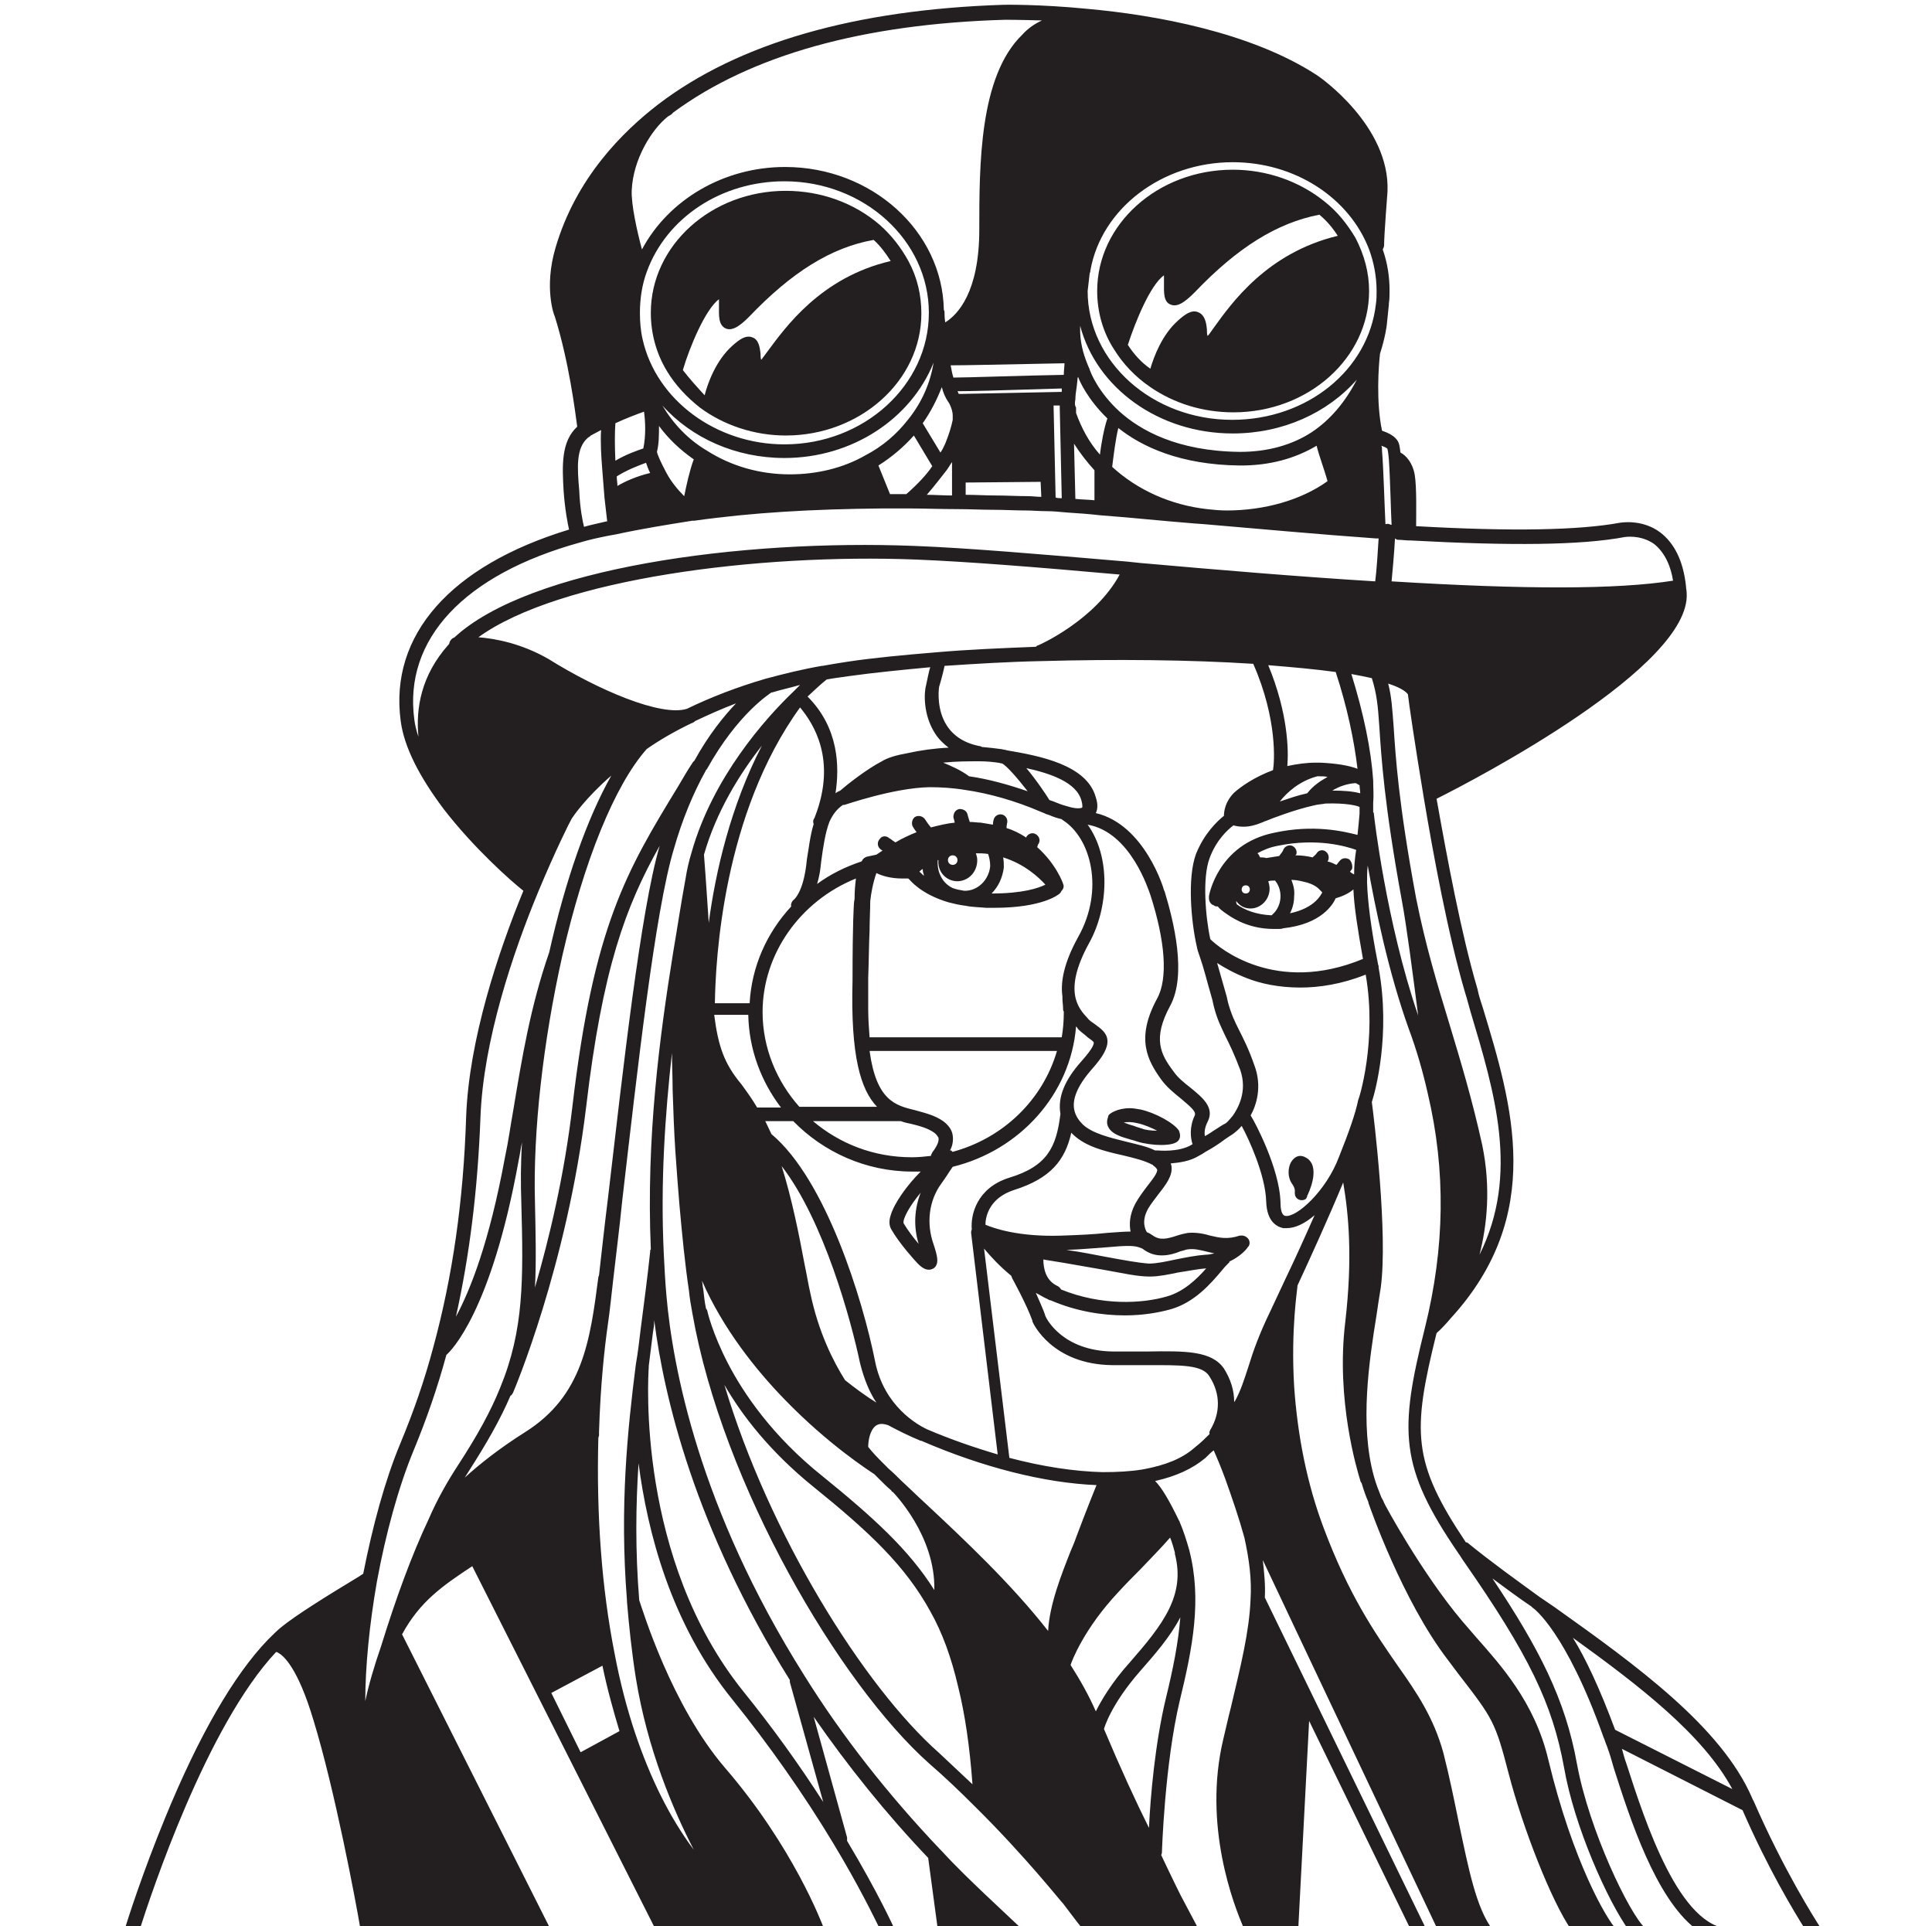 <?xml version="1.0" encoding="utf-8"?>
<!-- Generator: Adobe Illustrator 24.1.2, SVG Export Plug-In . SVG Version: 6.00 Build 0)  -->
<svg version="1.1" id="Layer_3" xmlns="http://www.w3.org/2000/svg" xmlns:xlink="http://www.w3.org/1999/xlink" x="0px" y="0px"
	 viewBox="0 0 283.5 282.6" style="enable-background:new 0 0 283.5 282.6;" xml:space="preserve">
<style type="text/css">
	.st0{fill:#231F20;}
</style>
<g>
	<path class="st0" d="M167.4,162.8c-0.6-0.1-1.1-0.2-1.6-0.2c-1.9,0-2.9,0.8-3,0.9c-0.1,0.1-0.2,0.2-0.2,0.4c-0.2,0.5-0.2,1,0,1.4
		c0.5,1.1,1.9,1.5,3.3,1.9c0.4,0.1,0.7,0.2,1,0.3c0.9,0.3,2.4,0.5,3.4,0.5c1.7,0,2.6-0.3,2.8-1c0.1-0.2,0.1-0.6-0.1-1.1
		C172.3,164.8,169.6,163.3,167.4,162.8z M167.6,165.6c-0.3-0.1-0.7-0.2-1.2-0.4c-0.4-0.1-1-0.3-1.5-0.5c0.5-0.1,1.2-0.1,2,0.1
		c1,0.2,2.1,0.7,2.9,1.1C168.9,165.9,168.1,165.8,167.6,165.6z"/>
	<path class="st0" d="M189.4,170.6c-0.4,0.8-0.5,2.1,0.2,3.1c0.5,0.7,0.4,1.1,0.4,1.2l0,0c0,0.1,0,0.1,0,0.2c0,0.6,0.5,1,1,1
		c0.3,0,0.6-0.1,0.7-0.3l0,0c0-0.1,0.1-0.1,0.1-0.2c0,0,0,0,0-0.1c0.2-0.4,1.9-3.9,0.2-5.4c-0.5-0.4-0.9-0.5-1.2-0.5
		C190.3,169.6,189.8,169.9,189.4,170.6z"/>
	<path class="st0" d="M129.1,33c-3.7-3.2-8.6-5-13.8-5c-10.9,0-19.8,8-19.8,17.9c0,3,0.8,6,2.4,8.6c1.2,2,2.9,3.8,4.8,5.3
		c3.5,2.6,8,4.1,12.6,4.1c10.9,0,19.9-8,19.9-17.9c0-2.7-0.6-5.3-1.9-7.7C132.2,36.3,130.8,34.5,129.1,33z M100.2,54.3
		C100.2,54.3,100.3,54.3,100.2,54.3c1-3.4,3.3-8.9,5.3-10.4c0,0.3,0,0.8,0,1.1c0,1.3-0.1,2.7,1,3.2c1,0.4,2.1-0.4,3.4-1.7
		c6.3-6.6,12.1-10.2,18.3-11.3l0,0c1,0.9,1.8,2,2.5,3.1c-10.3,2.4-15.5,9.8-18.1,13.3c-0.3,0.4-0.6,0.8-0.9,1.2
		c-0.1-0.3-0.1-0.6-0.1-0.9c-0.1-1-0.3-2.1-1.2-2.4c-1-0.4-2,0.4-2.9,1.2c-2.5,2.2-3.7,5.7-4.1,7.3
		C102.3,56.8,101.2,55.6,100.2,54.3z"/>
	<path class="st0" d="M194.4,29.6c-3.7-3-8.5-4.7-13.5-4.7c-11,0-19.9,8-19.9,17.8c0,3,0.8,6,2.5,8.6c1.3,2.1,3.1,4,5.3,5.5
		c3.5,2.4,7.7,3.7,12.2,3.7c11,0,19.9-8,19.9-17.8c0-2.7-0.7-5.3-2-7.8C197.7,32.9,196.3,31.1,194.4,29.6z M165.5,50.6
		c1.1-3.4,3.3-8.8,5.3-10.2c0,0.4,0,0.8,0,1.1c0,1.4-0.1,2.8,1,3.2c1,0.4,2.1-0.4,3.5-1.8c6.3-6.6,12.1-10.2,18.3-11.4
		c1.1,0.9,2,2,2.7,3.1c-10.4,2.5-15.6,9.9-18.2,13.5c-0.3,0.4-0.6,0.9-0.9,1.2c-0.1-0.3-0.1-0.6-0.1-1c-0.1-1-0.3-2.1-1.3-2.5
		s-2,0.4-2.9,1.2c-2.4,2.1-3.6,5.4-4.1,7.1C167.5,53.2,166.4,52,165.5,50.6z"/>
	<path class="st0" d="M282.8,283.1h-15.5c-1.1-1.7-5.6-8.8-10-18.9c-0.1-0.1-0.1-0.2-0.2-0.4c-4.5-10.4-16.9-19.4-29-28l-2.2-1.5
		c-3.3-2.4-7.2-5.2-10.5-7.9c-0.1-0.1-0.2-0.1-0.3-0.1c-7.9-11.8-7.9-16.2-4.3-30.7c0.8-0.7,1.5-1.5,2.1-2.2
		c13.9-15.2,9-31.3,4.7-45.5c-0.3-0.9-0.6-1.8-0.8-2.8c-2.4-8.1-4.5-19.5-6-27.9c5.8-2.9,37.4-19.4,36.7-30.2c0-0.3-0.1-0.7-0.1-1
		c-0.4-3.7-1.7-6.3-3.8-7.9c-2.7-2-5.8-1.4-5.9-1.4c-6,1.1-15.8,1.3-29.9,0.5c0-1.6,0.1-5.7-0.2-7.5s-1.3-2.9-2.1-3.3
		c-0.1-0.9-0.2-1.3-0.3-1.5c-0.4-0.9-1.5-1.4-2.4-1.7c-0.9-4.2-0.5-9.6-0.3-11.3c0.8-2.5,1-4.2,1-4.3l0.3-2.9c0-0.1,0-0.1,0-0.2
		c0.1-0.6,0.1-1.2,0.1-1.9c0-2-0.3-4-1-6c0.1-0.2,0.2-0.4,0.2-0.6c0-1.6,0.5-7.8,0.5-7.9c0.4-9.6-9.9-16.8-10.4-17.1
		c-9.7-6.3-23.7-8.8-33.6-9.7c-7.1-0.7-12.2-0.6-12.3-0.6c-21.8,0.7-38.9,5.6-50.7,14.6c-5.2,4-12.1,10.8-15.1,21.1
		c-1.7,5.8-0.2,9.9-0.1,10c2.1,6.7,3,14,3.3,16.2c-2.4,2.2-2.2,5.8-2,9.4c0.2,2.8,0.6,4.8,0.8,5.7C66.1,83,57.1,93.2,58.8,105.8
		c0.5,3.8,2.7,8.1,6.3,12.9c4.4,5.7,9.8,10.5,11.7,12c-3.7,9-8,21.9-8.4,33.2c-0.4,12.4-2,23.4-4.8,33.7c-1.3,4.9-2.9,9.5-4.9,14.3
		c-2.2,5.3-4,11.9-5.4,19l-0.6,0.4c-4.8,2.9-9.3,5.7-11.5,7.5c-0.6,0.5-1.2,1.1-1.9,1.8c-5,5.2-10.1,14-15.1,26.2
		c-3.2,7.8-5.4,14.6-5.9,16.3H-0.5c-0.6,0-1,0.5-1,1c0,0.6,0.5,1,1,1h59.6c0.1,0,0.2,0,0.4,0c0.1,0,0.3,0,0.4,0h19.7
		c0.2,0.2,0.4,0.3,0.7,0.3c0.2,0,0.3,0,0.5-0.1c0.1,0,0.2-0.1,0.2-0.2h201.9c0.6,0,1-0.5,1-1C283.9,283.6,283.4,283.1,282.8,283.1z
		 M20.5,283.1c1.7-5.3,9.8-29.8,20-40.7c0.1,0,0.2,0,0.3,0.1c0.8,0.4,2.9,2.2,5.2,9.9c3.1,10.1,6.2,26.5,6.9,30.7H20.5z
		 M254.2,262.5l-17.2-8.7c-2.3-6.2-4.4-10.6-6.2-13.5C240.5,247.3,249.9,254.5,254.2,262.5z M215,145.7c0.3,0.9,0.5,1.8,0.8,2.8
		c3.5,11.7,7.2,23.8,1.3,35.6c1.1-4.3,1.7-9.8,0.4-16.1c-1.5-6.8-3.2-12.4-4.8-17.7c-1.8-5.9-3.5-11.5-4.9-18.5
		c-2.6-14-3-20.7-3.3-25.2c-0.2-2.6-0.3-4.4-0.8-6.3c2.2,0.7,2.8,1.4,2.9,1.6c0.1,1,1,7.2,2.3,15C210.3,125.3,212.5,137.2,215,145.7
		z M201.5,114.5c-0.3-4.5-1.4-9.8-3.2-15.6c1.1,0.2,2.1,0.4,3,0.6c0.7,2.2,0.9,4,1.1,7.1c0.3,4.5,0.7,11.3,3.3,25.5
		c0.7,3.7,1.6,10.7,2.4,16.9c-4.7-13.7-6.5-29.4-6.5-29.6c0-0.1,0-0.2-0.1-0.2c0-0.4,0-0.8,0-1.4
		C201.6,116.7,201.5,115.6,201.5,114.5z M137.2,107.6c0.5,0.8,1.2,1.5,2,2.1c-2.1,0.1-4.2,0.4-6,0.8c-1.7,0.3-3,0.7-3.8,1.2
		c-2.3,1.2-5.2,3.5-6.1,4.3c-0.2,0.1-0.5,0.2-0.7,0.4c0.6-3.9,0.5-9.6-4.1-14.2c1-0.9,1.9-1.8,2.8-2.5c1-0.2,2-0.3,3.3-0.5
		c3.6-0.5,7.6-0.9,11.9-1.3c-0.2,0.6-0.4,1.7-0.6,2.6C135.6,101.5,135.4,104.8,137.2,107.6z M138.6,97.7c4.5-0.3,9.3-0.6,14.2-0.7
		c10.9-0.3,21.8-0.2,31.1,0.4c3.6,8.2,3.1,14.5,2.9,15.6c-2.7,1-4.7,2.4-5.7,3.3c-1.3,1.3-1.5,2.7-1.5,3.4c-1,0.8-2.9,2.6-4.1,5.6
		c-1.3,3.5-0.7,10,0.1,13.5c0.1,0.6,0.3,1.1,0.4,1.4c0.7,2,1,3.4,1.9,6.5l0.2,0.9c0.5,2,1.1,3.1,1.7,4.4c0.6,1.2,1.3,2.6,2.2,5
		c1.1,3.2-0.4,5.7-1.1,6.7c-0.5,0.6-0.9,1.1-1.2,1.2c-0.4,0.2-0.8,0.5-1.3,0.8s-1,0.7-1.6,1c-0.1-0.6,0-1.3,0.4-2.1
		c1.1-2.1-0.8-3.6-2.5-5c-0.9-0.7-1.9-1.5-2.5-2.4c-1.9-2.5-3.1-4.8-0.5-9.6c2.5-4.6,0.5-12.5-0.8-16.8l-0.1-0.2
		c0-0.1-2.8-9.6-10-11.3c0.3-0.6,0.3-1.4,0-2.3c-1.3-4.8-8.3-6.1-13-6.9l-0.4-0.1c-0.2,0-0.4-0.1-0.6-0.1c-0.7-0.1-1.6-0.2-2.7-0.3
		c-0.1,0-0.1-0.1-0.2-0.1c-2.3-0.4-4-1.5-5-3.1c-1.4-2.2-1.2-4.9-1.1-5.6C138.2,99.5,138.6,97.8,138.6,97.7L138.6,97.7z M198,126.1
		c-0.5-0.3-1.1-0.2-1.4,0.2c-0.2,0.2-0.3,0.4-0.5,0.6c-0.4-0.2-0.8-0.4-1.3-0.5c0.3-0.4,0.2-1.1-0.2-1.4c-0.4-0.4-1.1-0.3-1.4,0.2
		c-0.1,0.2-0.4,0.4-0.6,0.6c-0.8-0.2-1.7-0.3-2.5-0.3c0,0,0-0.1,0.1-0.1c0.2-0.5-0.1-1.1-0.6-1.3c-0.5-0.2-1.1,0.1-1.3,0.6
		c0,0.1-0.2,0.4-0.6,0.9c-0.6,0.1-1.3,0.2-1.9,0.3c-0.3-0.1-0.6-0.1-0.9-0.1c-0.1-0.2-0.2-0.5-0.4-0.6c0.9-0.5,1.9-0.9,3-1.1
		c5.8-1.2,10.1,0.1,11.5,0.6c-0.2,1.3-0.3,2.4-0.3,3.6c-0.2-0.1-0.4-0.2-0.6-0.4c0.1-0.1,0.2-0.3,0.3-0.4
		C198.5,127.1,198.4,126.5,198,126.1z M196.3,129.5L196.3,129.5L196.3,129.5L196.3,129.5z M189.5,129.1c0.5,0,1.1,0.1,1.5,0.2
		c1,0.2,1.8,0.5,2.4,1c0.3,0.3,0.5,0.5,0.6,0.6c0,0,0,0,0,0.1c-0.1,0.1-0.9,2.2-4.7,3c0.4-0.8,0.6-1.6,0.6-2.5
		C190,130.6,189.8,129.9,189.5,129.1z M183.5,133.3c1.5,0,2.8-1.3,2.8-2.9c0-0.4-0.1-0.8-0.2-1.1c0.3-0.1,0.7-0.1,1-0.1
		c0.5,0.6,0.8,1.4,0.8,2.3c0,1-0.4,2-1.2,2.7l-0.1,0.1c-2.3-0.1-4-0.8-5.1-1.6c-0.1-0.2-0.1-0.3-0.1-0.5
		C181.9,132.9,182.6,133.3,183.5,133.3z M182.2,130.5c0-0.3,0.2-0.6,0.6-0.6s0.6,0.3,0.6,0.6s-0.2,0.6-0.6,0.6
		S182.2,130.8,182.2,130.5z M186.9,122.2c-8.2,1.7-9.5,9.2-9.5,9.3s0,0.2,0,0.3c0,0.4,0.2,0.8,0.6,1c0.1,0,0.1,0,0.2,0.1
		c0.2,0.1,0.3,0.1,0.5,0.1l0,0c0.2,0.3,0.7,0.7,1.3,1.1c1.4,1,3.7,2.2,6.9,2.2c0.2,0,0.4,0,0.7,0c0.2,0,0.5,0,0.7-0.1
		c5.6-0.6,7.3-3.5,7.7-4.4c0.7-0.2,1.8-0.6,2.6-1.3c0.1,2.5,0.6,5.7,1.4,10.2c-12.8,5.3-21.1-1.6-22.4-2.9c-0.7-3.2-1.2-9-0.1-11.9
		c1-2.7,2.7-4.2,3.5-4.8c0.3,0.1,0.8,0.2,1.5,0.2c0.8,0,1.7-0.2,2.9-0.7c0.1-0.1,0.3-0.1,0.5-0.2c0.7-0.3,4.1-1.6,6.8-2.2
		c0.7-0.2,1.4-0.2,1.8-0.3c3-0.1,4.6,0.3,5,0.5c0,0.4,0,0.7,0,1c-0.1,1.2-0.2,2.2-0.3,3.1C197.2,122,192.8,120.9,186.9,122.2z
		 M187.8,117.6c1.1-1.4,2.9-3,5.5-3.7h0.1c0.1,0,0.1,0,0.2,0c0.4,0,0.8,0,1.2,0.1c-1.1,0.6-2.1,1.3-2.9,2.3l-0.1,0.1l0,0
		C190.4,116.7,189,117.2,187.8,117.6z M195.5,116c1-0.6,2.1-1,3.4-1.1c0.3,0.1,0.5,0.3,0.6,0.3c0,0.4,0.1,0.8,0.1,1.2
		C198.5,116.1,197.2,116,195.5,116z M193.7,111.9c-0.2,0-0.4,0-0.6,0c-1.4,0-2.8,0.2-4.2,0.5c0.2-2.3,0.1-7.8-2.8-14.8
		c3.7,0.3,7,0.6,9.9,1c1.7,5.2,2.7,10,3.2,14.2C197.9,112.3,196,112,193.7,111.9z M175,167.9c-0.1,0-0.2,0.1-0.2,0.1
		c-1.9,1.1-4.8,0.8-4.9,0.8c-0.1,0-0.3,0-0.4,0c-1.2-0.6-2.7-0.9-4.3-1.3c-2.4-0.6-4.9-1.2-6.3-2.5c-0.6-0.6-1-1.2-1.2-1.9
		c-0.5-1.7,0.4-3.8,2.5-6.2c1.7-1.9,2.4-3.2,2.3-4.3c-0.1-1.1-1-1.7-1.8-2.3c-0.4-0.3-0.8-0.5-1.1-0.9c-1.3-1.4-3.7-3.9,0.2-11
		c2.9-5.2,3.2-12.7-0.2-17.4c6.4,1.1,9,9.9,9.1,10c0,0,0,0.1,0.1,0.3c2.2,6.8,2.6,12.3,1,15.2c-3.2,5.9-1.4,9.1,0.6,11.9
		c0.8,1.1,1.9,2,2.9,2.8c1.4,1.2,2.3,1.9,2,2.5C174.5,165.4,174.7,167,175,167.9z M172.5,184.8c-1.4,0.3-2.8,0.6-3.9,0.6
		c-1.5-0.1-3.7-0.5-6.4-1c-1.6-0.3-3.5-0.7-5.7-1c2.5-0.1,4.4-0.3,6-0.4c2.3-0.2,3.7-0.3,4.6,0c0.3,0.1,0.6,0.2,0.8,0.4
		c0.9,0.6,1.7,0.8,2.6,0.8c1,0,2-0.3,2.7-0.6c0.5-0.1,0.9-0.3,1.2-0.3c0.9-0.1,1.6,0.1,2.5,0.3c0.4,0.1,0.8,0.2,1.3,0.3
		c-0.4,0.1-0.9,0.2-1.3,0.2C175.5,184.2,174,184.5,172.5,184.8z M177,186.1c-1.4,1.6-3.3,3.4-5.7,4.1c-3.7,1.1-9.7,1.4-15.6-1
		c-0.1-0.2-0.3-0.4-0.5-0.5c-1.8-0.8-2.1-2.7-2.1-3.9c0.2,0,0.4,0.1,0.6,0.1c3.2,0.5,5.8,1,8.2,1.4c2.8,0.5,5,1,6.7,1
		c0.1,0,0.2,0,0.2,0c1.2,0,2.7-0.3,4.1-0.6C174.3,186.5,175.7,186.2,177,186.1z M166.6,176.6c-0.9,1.7-0.9,3.1-0.7,4.1
		c-0.9,0-2,0.1-3.5,0.2c-1.7,0.2-3.8,0.3-6.7,0.4c-6.3,0.2-9.9-1.1-11.1-1.6c0-1.1,0.5-3.9,4.2-5.1c5.4-1.7,7.5-4.4,8.4-8.4
		c0.1,0.1,0.2,0.2,0.3,0.3c1.8,1.7,4.5,2.4,7.2,3c1.7,0.4,3.3,0.8,4.4,1.4c0,0,0.1,0,0.1,0.1c0.2,0.1,0.5,0.4,0.6,0.6
		c0.1,0.5-0.8,1.6-1.5,2.5C167.7,174.9,167.1,175.7,166.6,176.6z M142.6,180.4c-0.1,0.2-0.1,0.3-0.1,0.5l3.9,32.5
		c-3.4-1-6.9-2.2-10.4-3.7l0,0l0,0l0,0c-0.1,0-0.1-0.1-0.2-0.1c-1-0.5-6.1-3.2-7.4-9.9c-1.8-9-7.2-26.6-15.2-33.3
		c-0.3-0.6-0.6-1.3-0.9-1.9h4.1c4.4,4.5,10.6,7.4,17.5,7.4c0.4,0,0.8,0,1.2,0c-2.1,2.1-3.9,4.7-4.4,6.4c-0.3,0.9-0.2,1.6,0.1,2.1
		c1.2,2.1,3.5,4.6,3.6,4.7c0.7,0.8,1.3,1.2,1.9,1.2c0.4,0,0.8-0.2,1-0.5c0.4-0.6,0.3-1.4-0.3-3.2c-1.1-3.1-0.7-6.4,1.1-8.9
		c0.6-0.8,1.2-1.8,1.7-2.5c9.8-2.4,17.3-10.6,18.1-20.6c0.1,0.1,0.2,0.2,0.3,0.4c0.5,0.5,1,0.8,1.4,1.2c0.4,0.3,0.9,0.6,0.9,0.8
		s-0.1,0.8-1.8,2.7c-2.5,2.8-3.5,5.3-3.1,7.7c0,0,0,0,0,0.1c-0.6,4.8-1.9,7.6-7.5,9.3C143.3,174.3,142.4,178.3,142.6,180.4z
		 M128.6,205.8c-1.6-1-3.1-2.1-4.6-3.3c-1.7-2.7-3.9-7-5.1-12.8c-0.3-1.3-0.5-2.6-0.8-4c-0.9-4.8-1.9-9.8-3.4-14.6
		c6.2,8,10.2,22.7,11.5,28.9C126.8,202.4,127.6,204.3,128.6,205.8z M154,117.4c-0.3-0.5-1.8-2.8-3.4-4.7c3.6,0.8,7.4,2.1,8.1,4.8
		c0.2,0.7,0.1,1,0.1,1s-0.2,0.1-0.6,0.1c-0.4,0-1-0.1-1.6-0.3c-0.8-0.2-1.5-0.5-2-0.7c-0.2-0.1-0.4-0.1-0.5-0.2l0,0
		C154.2,117.5,154.1,117.4,154,117.4z M150.8,116.1c-2.9-1-5.8-1.8-8.6-2.2c-1.2-0.9-2.6-1.5-3.8-2c1.9-0.2,3.7-0.2,5.3-0.2
		c1.1,0,2,0.1,2.7,0.2c0.2,0,0.4,0.1,0.5,0.1c0,0,0,0,0.1,0C147.7,112.3,149.4,114.3,150.8,116.1z M141.6,115.9
		c3.5,0.5,7.4,1.6,11.1,3.2l0.5,0.2c0.2,0.1,0.4,0.2,0.5,0.2s0.2,0.1,0.3,0.1c0.4,0.2,1,0.4,1.8,0.6l0.1,0.1
		c4.2,2.6,6.2,10.3,2.3,17.2c-2.1,3.8-2.6,6.6-2.3,8.7c0,0.1,0,0.2,0,0.3c0,0.5,0.1,1,0.1,1.6c0,0.1,0,0.2,0.1,0.3
		c0,0.1,0,0.1,0,0.2c0,1.2-0.1,2.4-0.3,3.6h-28.2c-0.1-1.3-0.2-2.7-0.2-4.2v-0.1c0-1.4,0-2.6,0-3.8c0-0.2,0-0.4,0-0.6
		c0.1-2.7,0.1-5,0.2-6.9c0-1.6,0.1-3.1,0.1-4.4c0.1-1,0.4-2.7,0.9-4.1l0,0c0.8,0.4,2.1,0.8,3.8,0.8c0.3,0,0.6,0,0.9,0
		c0,0,0,0.1,0.1,0.1c0.1,0.1,1.7,2.2,5.8,3.4c0.8,0.2,1.6,0.4,2.5,0.5c0.9,0.2,2,0.2,3,0.3c0.4,0,0.8,0,1.2,0c7,0,9.4-1.9,9.6-2.1
		c0.1-0.1,0.2-0.2,0.2-0.3c0.3-0.3,0.5-0.7,0.3-1.1c0-0.1-1-2.9-3.8-5.4c0.1-0.3,0.1-0.4,0.2-0.5c0.3-0.5,0.1-1.1-0.4-1.4
		s-1.1-0.1-1.4,0.4v0.1c-0.9-0.6-1.9-1.1-2.9-1.4c0-0.5,0.1-0.8,0.1-0.8c0.1-0.6-0.3-1.1-0.8-1.2c-0.6-0.1-1.1,0.3-1.2,0.8
		c0,0-0.1,0.3-0.1,0.7c-0.6-0.1-1.2-0.2-1.8-0.3c-0.5,0-1-0.1-1.6-0.1c-0.2-0.6-0.3-1-0.3-1c-0.1-0.6-0.6-0.9-1.2-0.9
		c-0.6,0.1-0.9,0.6-0.9,1.2c0,0.1,0.1,0.3,0.2,0.8c-1.1,0.1-2.3,0.4-3.5,0.7c-0.5-0.6-0.8-1.1-0.8-1.1c-0.3-0.5-0.9-0.7-1.4-0.5
		s-0.7,0.9-0.5,1.4c0,0,0.2,0.4,0.6,0.9c-1,0.4-2.1,0.9-3.1,1.5c-0.5-0.3-0.8-0.6-0.9-0.6c-0.4-0.4-1.1-0.4-1.4,0.1
		c-0.4,0.4-0.4,1.1,0.1,1.5c0,0,0.1,0.1,0.3,0.2c-0.3,0.2-0.6,0.4-0.9,0.6l-1.4,0.3c-0.3,0.1-0.6,0.3-0.7,0.6l-0.1,0.1
		c-2.4,0.8-4.6,1.9-6.5,3.3c0.2-0.7,0.4-1.5,0.5-2.4l0.1-0.9c0.3-2.2,0.6-4.2,1.2-5.8c0.5-1.1,1.1-1.9,2-2.5c0.1,0,0.1,0,0.2,0
		s7.2-2.5,12.5-2.6C138,115.5,139.8,115.6,141.6,115.9z M139.8,166.6c-0.1-0.8-0.6-1.5-1.4-2.1c-1.3-0.9-2.7-1.2-4.1-1.6
		c-2.9-0.7-5.7-1.4-6.7-8.7h27.5c-2.1,7.2-7.9,12.8-15.3,14.8c0,0-0.1,0-0.1-0.1c0,0-0.1,0-0.1-0.1c-0.1,0-0.1,0-0.2,0
		C139.8,168.1,139.9,167.3,139.8,166.6z M136.8,169.1c-0.1,0.2-0.2,0.4-0.2,0.5c-0.9,0.1-1.8,0.2-2.8,0.2c-5.6,0-10.6-2-14.5-5.3
		h12.9l0,0c0.5,0.2,1,0.3,1.5,0.4c1.2,0.3,2.4,0.6,3.4,1.3c0.4,0.3,0.5,0.6,0.6,0.7C137.8,167.3,137.7,167.9,136.8,169.1z
		 M134.9,127.9c0.1-0.1,0.3-0.3,0.5-0.4c0,0.4,0.1,0.7,0.2,1C135.3,128.3,135.1,128,134.9,127.9z M140.5,129.3h0.1
		c1.6-0.1,2.8-1.4,2.8-3.1c0-0.4-0.1-0.7-0.2-1c0.6,0,1.2,0,1.8,0.1c0.2,0.6,0.3,1.2,0.3,1.8c-0.2,2-1.8,3.6-3.7,3.6c0,0,0,0-0.1,0
		c-0.6-0.1-1.2-0.2-1.7-0.4l0,0c-1.5-0.7-2.3-2.3-2.2-4v-0.1h0.1v0.1C137.6,128,138.9,129.3,140.5,129.3z M139.8,126.9
		c-0.4,0-0.7-0.3-0.7-0.7c0-0.4,0.3-0.7,0.7-0.7s0.7,0.3,0.7,0.7S140.2,126.9,139.8,126.9z M140.5,128v0.3V128L140.5,128z
		 M147.2,125.8c3.2,1,5.3,3,6.2,4c-1,0.5-3.3,1.3-7.9,1.3c1-1,1.6-2.3,1.8-3.8C147.3,126.8,147.3,126.3,147.2,125.8z M125.6,128.9
		c-0.1,0.8-0.2,1.8-0.2,3c-0.1,0.5-0.1,0.8-0.1,0.8c0,0.1-0.2,2.3-0.2,11.2c-0.3,11.1,1.2,16,3.6,18.5h-11.4
		c-3.3-3.7-5.4-8.6-5.4-13.9C111.9,140,117.4,132.2,125.6,128.9z M114.6,162.5h-3.5c-0.7-1.2-1.5-2.3-2.3-3.4c-2.5-3-3.4-5.5-4-10.2
		h5C109.9,154,111.7,158.7,114.6,162.5z M134.8,182.5c-0.7-0.8-1.6-2-2.2-3c-0.2-0.6,0.9-2.6,2.5-4.5
		C134.2,177.3,134,179.9,134.8,182.5z M119.6,119.8c-0.1,0.3-0.2,0.4-0.2,0.4c-0.1,0.2-0.1,0.5,0,0.7c-0.5,1.6-0.7,3.4-1,5.2
		l-0.1,0.9c-0.5,3.9-1.7,4.9-1.8,5c-0.3,0.2-0.5,0.7-0.4,1c-3.6,3.9-5.8,8.8-6.1,14.2h-5.1c0.1-6.5,1.2-27.8,12.5-43.4
		C119.4,106.2,122.8,111.5,119.6,119.8z M104,135.4c-0.2-2.9-0.4-6.2-0.7-10c1.8-6.3,5.2-11.8,8.5-16
		C107.2,118.3,105,127.9,104,135.4z M115.2,205.4c6.3,6.5,12.2,10.3,13.1,10.9c0.2,0.2,0.5,0.5,0.8,0.8c0.5,0.5,1.1,1.1,1.7,1.6
		c0,0.1,0.1,0.2,0.2,0.2c0.1,0.1,6.3,6.4,6.1,14.4c-3.7-5.9-9-10.7-16.4-16.7c-7.4-5.9-11.6-12.2-13.8-16.4
		c-2.4-4.6-3.1-7.8-3.1-7.8c0-0.1-0.1-0.3-0.2-0.4c-0.2-0.9-0.3-1.9-0.4-2.8c-0.1-0.4-0.1-0.9-0.2-1.3
		C106.1,195,111,201.1,115.2,205.4z M119.3,218.1c8.3,6.7,13.5,11.6,17.2,18.3c1.8,3.2,3.1,6.8,4.1,11.1c1,4,1.7,8.8,2.1,14.3
		c-1.7-1.6-3.3-3.1-4.9-4.6c-11.1-9.8-25-32.2-31.5-54C108.9,207.7,113,213,119.3,218.1z M135.6,220.4c-1.1-1-2.2-2.1-3.3-3.1
		c-0.6-0.6-1.2-1.2-1.9-1.8c-0.3-0.3-0.5-0.5-0.8-0.8c-0.7-0.7-1.5-1.5-2.2-2.4c0-0.8,0.2-2.4,1.1-3.1c0.2-0.1,0.6-0.5,1.8-0.1
		c1.5,0.8,3.1,1.6,4.8,2.3l0,0h0.1c9,3.9,18.1,6.2,25.7,6.5l0,0c0,0-1.5,3.7-3,7.7c-0.2,0.6-0.5,1.3-0.8,2
		c-1.3,3.3-3.1,7.8-3.3,11.7C148.4,232.4,141.6,226,135.6,220.4z M148.1,213.9v-0.1l-3.7-30.6c1,1.2,2.3,2.6,4,4
		c0,0.1,0.1,0.2,0.1,0.3c0,0,2.2,4,3,6.3v0.1c0.1,0.3,2.9,6.3,11.7,6.4c1.8,0,3.5,0,5,0c5,0,8.3-0.1,9.3,1.7
		c1.6,2.5,1.6,5.3,0.1,7.8c-0.1,0.2-0.2,0.4-0.1,0.6l0,0c-0.6,0.6-1.3,1.3-2.2,2c-1.8,1.6-4.3,2.6-7.6,3.2c-1.8,0.3-3.8,0.4-5.9,0.4
		C157.7,215.9,153,215.2,148.1,213.9z M168.3,198.3c-1.5,0-3.2,0-5,0c-7.3-0.1-9.7-4.7-9.9-5.2c-0.3-1-0.9-2.2-1.4-3.4
		c0.6,0.3,1.2,0.7,1.7,0.9c0.2,0.1,0.3,0.2,0.5,0.2c3.7,1.6,7.5,2.2,10.9,2.2c2.6,0,4.9-0.4,6.7-0.9c3.5-1,5.9-3.8,7.5-5.7
		c0.4-0.5,0.8-0.9,1.1-1.2c0,0,0,0,0-0.1c1.3-0.6,2.3-1.5,2.7-2.1c0,0,0-0.1,0.1-0.1c0.2-0.3,0.2-0.6,0.1-0.9
		c-0.2-0.5-0.8-0.8-1.3-0.7h-0.1c-1.8,0.6-3,0.3-4.3,0c-1-0.3-2.1-0.5-3.3-0.4c-0.5,0.1-1,0.2-1.6,0.4c-1.5,0.5-2.5,0.7-3.5,0
		c-0.3-0.2-0.6-0.4-0.9-0.5c-0.2-0.3-0.9-1.6,0.2-3.5c0.4-0.7,1-1.4,1.5-2.1c1.1-1.4,2.1-2.7,1.9-4.1c0-0.1-0.1-0.3-0.1-0.4
		c1.2-0.1,2.8-0.3,4.1-1.1c0.4-0.2,0.7-0.4,1-0.6c1.1-0.6,2-1.2,2.8-1.8c0.4-0.3,0.9-0.6,1.2-0.8c0.4-0.3,0.9-0.7,1.3-1.2
		c1,1.8,3.5,7.2,3.6,11.1c0.1,3,1.6,3.7,2.5,3.9c0.2,0,0.3,0,0.5,0c1.3,0,2.7-0.7,4.1-1.9c-1.5,3.4-3,6.7-4.3,9.4
		c-1.3,2.8-2.2,4.7-2.2,4.7c-1.6,3.3-2.5,5.8-3.2,8.1c-0.6,1.8-1.1,3.5-2,5.1l-0.1,0.1c0-1.7-0.5-3.3-1.5-4.9
		C177.8,198.2,174,198.2,168.3,198.3z M188.6,178.4c-0.6-0.1-0.7-1.2-0.7-1.9c-0.1-5.1-3.9-12.1-4.3-12.7c0-0.1-0.1-0.1-0.1-0.1
		c0.9-1.6,1.7-4.3,0.6-7.3c-0.9-2.6-1.7-4.1-2.3-5.3s-1.1-2.2-1.6-4l-0.2-0.9c-0.6-2.1-1-3.5-1.4-4.9c1.1,0.7,2.5,1.5,4.3,2.2
		c2,0.8,4.7,1.4,7.9,1.4c2.8,0,6.1-0.5,9.6-1.9c1.7,9.8-1,18.3-1.1,18.4l0,0l0,0l0,0c-0.4,2-1.4,4.8-2.8,8.3l0,0l0,0
		C194.6,174.8,190.2,178.7,188.6,178.4z M205.1,79.2c0.6,0,1.2,0.1,1.8,0.1h0.1c14.8,0.8,25,0.7,31.4-0.5c0,0,2.3-0.4,4.3,1
		c1.4,1.1,2.4,2.9,2.8,5.4c-8.2,1.3-21.8,1.3-41.3,0.1c0.1-1,0.4-4.3,0.5-6.3C204.8,79.1,205,79.2,205.1,79.2z M203.6,65.9
		c0,0,0.1,0.3,0.2,1.5c0.2,2.8,0.3,7.9,0.4,9.6h-0.1c-0.2-0.1-0.5-0.2-0.7-0.1h-0.1c-0.1-1.8-0.3-8.5-0.5-10.7c0-0.3,0-0.6-0.1-0.8
		C203.3,65.6,203.6,65.8,203.6,65.9z M159.9,40.1L159.9,40.1c0.1-0.2,0.1-0.3,0.1-0.4c1.6-9.1,10.5-15.9,20.9-15.9
		c9.1,0,17.1,5.2,20,12.8c0.7,1.9,1.1,4,1.1,6.1c0,0.6,0,1.3-0.1,1.9c-1.1,9.7-10.1,17-21.1,17c-11.7,0-21.2-8.5-21.2-18.9
		C159.7,41.8,159.8,41,159.9,40.1z M180.9,63.6c7.3,0,13.9-3,18.2-7.9c-1.7,3.3-3.9,5.9-6.6,7.7c-2.9,1.9-6.5,2.9-10.5,2.9
		c-0.1,0-0.1,0-0.1,0c-9.2-0.1-14.6-3.2-17.6-5.9c-3.2-2.9-4.3-5.9-4.3-5.9c0-0.1-0.1-0.2-0.1-0.2s0,0,0-0.1
		c-0.8-1.8-1.3-3.4-1.4-5.4c0-0.3,0-0.6,0-1C160.9,56.9,170,63.6,180.9,63.6z M194.8,70.6c-3.9,2.8-9.3,4.3-14.8,4.3
		c-1,0-2-0.1-2.9-0.2c-5.3-0.6-10.2-2.8-13.9-6.2l0,0c0.2-1.6,0.5-4.1,0.9-5.7c3.4,2.7,9,5.4,17.8,5.5c0.1,0,0.1,0,0.2,0
		c4.2,0,7.9-1,11.1-2.9C193.5,66.7,194.4,69.1,194.8,70.6z M157.8,58.6c0-0.6,0.1-1.2,0.2-1.9l0.1-0.9c0-0.2,0-0.3,0.1-0.5
		c0.2,0.6,1.4,3.3,4.3,6.1c-0.5,1.4-0.9,3.7-1.1,5.3c-1.6-1.8-2.7-3.9-3.5-6.1c0-0.2,0-0.5,0-0.8C157.7,59.5,157.7,59.1,157.8,58.6z
		 M160.6,69v4.4c-1-0.1-1.9-0.1-2.8-0.2l-0.2-8.1C158.5,66.5,159.5,67.8,160.6,69z M140.9,57.8c-0.1,0-0.1,0-0.2,0
		c-0.1-0.1-0.1-0.3-0.2-0.4c1.8,0,5.9-0.1,15.3-0.4c0,0.2,0,0.3,0,0.5L140.9,57.8z M155.8,73.1c-0.3,0-0.6,0-0.9-0.1l-0.3-13.5h0.9
		L155.8,73.1z M152.8,72.9c-0.7,0-1.3-0.1-1.9-0.1c-1.6,0-3.2-0.1-4.8-0.1c-1.5,0-2.9-0.1-4.4-0.1v-1.8l11-0.1L152.8,72.9z
		 M139.9,55.4c-0.2-0.6-0.3-1.3-0.4-1.8c0.1,0,0.2,0,0.4,0c1.8,0,6-0.1,16.3-0.3c0,0.5-0.1,1.1-0.1,1.7
		C150.3,55.1,141.9,55.4,139.9,55.4z M94.3,49.8c-0.3-1.3-0.4-2.6-0.4-3.9c0-2,0.3-4.1,1-6c2.9-8,11-13.3,20.2-13.3
		c11.7,0,21.2,8.7,21.2,19.3s-9.5,19.3-21.2,19.3C105.1,65.2,96.3,58.7,94.3,49.8z M95.4,69.4c-2.1,0.5-3.8,1.3-4.8,1.9
		c0-0.5-0.1-0.9-0.1-1.4c1.4-0.9,3.2-1.6,4.3-2C94.9,68.2,95.1,68.8,95.4,69.4z M96.7,62.5c1.4,1.9,3.1,3.5,5.1,4.9
		c-0.6,1.6-1.1,3.9-1.4,5.4c-1-1-1.9-2.1-2.6-3.4c-0.8-1.5-1.3-2.6-1.4-3.1C96.7,65.1,96.7,63.8,96.7,62.5z M97.2,59.5
		c4.3,4.8,10.8,7.7,17.9,7.7c10,0,18.6-5.8,21.9-14c-0.5,3-1.7,5.8-3.7,8.3c-1.7,2.2-3.8,4-6.3,5.3c-3.3,1.9-7.2,2.8-11.1,2.8
		c-4.4,0-8.6-1.2-12.2-3.5C101,64.5,98.8,62.2,97.2,59.5z M134.1,63.9l2.7,4.5c-0.8,1.2-2.1,2.6-3.8,4.1c-0.8,0-1.6,0-2.4,0
		l-1.7-4.2C130.8,67.1,132.6,65.6,134.1,63.9z M138.9,69c0.3-0.4,0.5-0.8,0.8-1.2v4.9c-1.3,0-2.5-0.1-3.7-0.1
		C137.2,71.2,138.2,69.9,138.9,69z M138.7,65.1c-0.2,0.4-0.4,0.9-0.7,1.3l-2.6-4.3c1.2-1.7,2.1-3.5,2.8-5.3c0.2,0.8,0.5,1.5,0.9,2.1
		c0.1,0.1,0.1,0.2,0.2,0.3c0.3,0.6,0.5,1.2,0.5,1.8v0.1v0.5l0,0C139.6,62.6,139.3,63.6,138.7,65.1z M92.7,27.9
		c0.2-4.5,2.9-8.9,5.3-10.8c0.2-0.1,0.3-0.2,0.5-0.3c0.1-0.1,0.2-0.2,0.3-0.3c11.4-8.4,27.8-13,48.7-13.6c0,0,2.1,0,5.4,0.1
		c-1.1,0.5-2.1,1.2-2.9,2.1c-6.3,6.1-6.3,19.1-6.3,28.6c0,9.2-3.2,12.5-5,13.6c-0.1-0.7-0.1-1.1-0.1-1.4c0-0.2,0-0.3-0.1-0.4
		c-0.2-11.6-10.6-21-23.3-21c-9,0-17.1,4.8-21,12.1C93.5,34,92.6,30,92.7,27.9z M90.3,62.1c1.5-0.7,3.1-1.3,4.2-1.7
		c0.2,1.4,0.3,3.5-0.1,5.4c-0.9,0.3-2.6,0.9-4.1,1.8C90.2,65.4,90.2,63.5,90.3,62.1z M86.3,64.2c0.2-0.1,0.3-0.2,0.4-0.3
		c0.4-0.2,0.9-0.5,1.5-0.8c-0.1,1.7,0,3.7,0.2,6.1c0.1,1.2,0.2,2.6,0.3,3.8c0.2,1.6,0.3,2.8,0.4,3.5H89c-1.2,0.3-2.3,0.5-3.3,0.8
		c-0.2-0.8-0.6-2.7-0.7-5.3C84.7,68.6,84.5,65.7,86.3,64.2z M66.8,93.5c-0.5,0.1-0.8,0.5-0.9,1l-0.1,0.1c-4,4.5-4.8,9.3-4.4,13.5
		c-0.3-0.9-0.5-1.7-0.6-2.5c-1.6-11.8,7.3-21.3,24.3-26c1.3-0.4,2.7-0.7,4.2-1l1.1-0.2c3.7-0.8,7.4-1.4,11.2-2l0,0
		c0.1,0,0.2,0,0.3,0c8.5-1.2,17.3-1.7,27.6-1.8c1.3,0,2.6,0,3.8,0c2.3,0,4.6,0.1,7.1,0.1c1.8,0,3.6,0.1,5.4,0.1
		c1.6,0,3.2,0.1,4.8,0.1c0.9,0,1.9,0.1,3,0.1c0.9,0,1.9,0.1,3,0.2c1.5,0.1,3.1,0.2,4.8,0.4c4.1,0.3,8.8,0.8,13.8,1.2l1.4,0.1
		c8.2,0.7,16.9,1.5,25.3,2.1c0.1,0,0.3,0,0.4,0c-0.1,1.7-0.3,4.8-0.5,6.3c-11.4-0.7-23.2-1.7-34.5-2.7l-1.9-0.2
		c-12.9-1.1-23.4-2-31.2-2.3c-25.4-1-56.6,3.2-67.6,13.5C66.8,93.5,66.8,93.5,66.8,93.5z M70.2,93.5c11.9-8.6,41.1-12.3,64.2-11.4
		c7.5,0.3,17.6,1.1,29.9,2.2c-3.6,6.7-11.9,10.4-12,10.4s-0.2,0.1-0.3,0.2c-5,0.2-9.9,0.4-14.5,0.8c-4.8,0.4-9.2,0.8-13.2,1.4
		c-1.3,0.2-2.5,0.4-3.6,0.6l0,0h-0.1c-2.9,0.5-5.7,1.2-8.3,1.9c-4.1,1.2-8,2.7-11.5,4.4c-3.8,1.2-13.1-2.8-20.3-7.3
		C76.5,94.4,72.7,93.7,70.2,93.5z M84,162.3c-1.2,10.2-3.4,19.4-5.5,26.6c0.2-3.7,0.1-7.8,0-12.5c-0.3-10.4,1.2-23.6,4-36.1
		c3.2-14,7.7-25.1,12.4-30.4c2-1.4,4.3-2.7,6.6-3.8c0.1,0,0.1,0,0.2-0.1c0.1,0,0.2-0.1,0.3-0.2c1.9-0.9,3.9-1.8,6-2.6
		c-1.8,1.9-4,4.6-6.1,8.4c-0.1,0.1-0.1,0.1-0.2,0.2c-0.8,1.2-1.5,2.4-2.2,3.6C92,127.7,87.1,135.8,84,162.3z M96.8,124.1
		c-2.8,9.5-5.4,33-7.6,51.8c-0.5,4-0.9,7.7-1.3,11.2c0,0.1-0.1,0.2-0.1,0.3c-1.2,9.3-2.3,17.4-10.7,22.7c-3.8,2.4-6.7,4.7-8.9,6.7
		c0.2-0.3,0.3-0.5,0.5-0.8c2.7-4.2,4.7-7.7,6.2-11.2c0.2-0.1,0.3-0.3,0.4-0.5s7.9-18.6,10.7-41.8C88.4,142.1,91.8,133,96.8,124.1z
		 M70.5,164c0.4-11.3,4.8-24.3,8.5-33.2c2.5-6,4.6-10.2,4.9-10.7c0.2-0.3,2-3,5.8-6.3c-3.5,6.2-6.7,15.2-9.1,25.9
		c-2.8,8.1-4,15.5-5.3,23.3c-0.4,2.2-0.7,4.5-1.2,6.8c-2.3,12.5-5.1,19.5-7.2,23.4C68.9,184.2,70.1,174.6,70.5,164z M53.6,249.6
		c0-5,0.6-11.2,1.7-17.5c1.3-7.1,3.2-14,5.4-19.3c1.9-4.6,3.5-9.2,4.8-14c0.7-0.6,6.6-6.4,10.6-28.5c0.2-0.9,0.3-1.8,0.5-2.7
		c-0.2,3.1-0.2,6.1-0.1,8.9c0.3,11.2,0.4,18.6-3.1,27.1c-1.4,3.5-3.4,7.1-6.2,11.4c-1.5,2.3-3,4.9-4.3,7.9c-2.5,5.3-4.8,11.6-7,18.7
		C54.9,244.5,54.1,247.2,53.6,249.6z M80.8,283.1L59,239.8c2.6-4.8,5.9-7.1,10.3-10l26.9,53.3H80.8z M80.9,248.4l7.5-4
		c0.7,3.4,1.6,6.6,2.5,9.6l-5.7,3.1L80.9,248.4z M93.2,254.3c-1.2-3.6-2.2-7.4-3-11.6c-1.9-9.6-2.7-20.3-2.4-31.7
		c0-0.1,0.1-0.3,0.1-0.4c0-0.2,0-0.4,0-0.5c0.2-6.8,0.8-12.3,1.3-15.8c0.3-2,0.5-4.2,0.8-6.7c0.4-3.5,0.9-7.4,1.3-11.4
		c2.2-18.9,4.8-42.5,7.6-51.7c1.2-4.2,2.8-8.1,4.7-11.5c0,0,0-0.1,0.1-0.1c4.6-8.3,9.4-11.2,9.5-11.3c0,0,0,0,0.1,0
		c1.3-0.4,2.7-0.7,4.1-1.1c-0.3,0.3-0.6,0.6-0.9,0.9l0,0l0,0c-4.3,4.1-11.9,12.7-15,23.6c-0.4,1.3-0.7,2.6-0.9,3.9
		c-0.7,3.8-1.2,7.2-1.8,10.7c-2,12.4-4,27.3-3.3,43.7c-0.1,0.1-0.1,0.2-0.1,0.4c-0.4,3.8-0.9,7.5-1.4,11.4c-0.2,1.7-0.4,3.4-0.7,5.1
		c-1.2,9.5-2.4,20.8-1.3,34.6c0,0,0,0,0,0.1v0.1l0,0l0,0c0.3,3.6,0.7,7.4,1.3,11.2c1.7,10.5,5.5,19.4,8.5,25.2
		C98.2,266.6,95.4,260.8,93.2,254.3z M95.2,200.4c0.2-1.6,0.4-3.2,0.6-4.8c0.1-0.6,0.2-1.2,0.2-1.9c1.4,11.1,5.9,30.4,19.9,52.8
		c0,0.1,0,0.2,0,0.3l4.9,17.6c-3.6-5.6-7.5-11-11.7-16.2c-15.7-19.5-14-46.2-13.9-47.6C95.2,200.5,95.2,200.5,95.2,200.4
		C95.2,200.4,95.2,200.4,95.2,200.4z M120.9,283.1c0-0.1,0-0.2-0.1-0.4c-0.2-0.5-4.4-11.7-14.4-23.3c-7.9-9.2-12.1-23.2-12.6-24.6
		c-0.6-7.4-0.5-14-0.1-20.1c1.3,10,4.7,23.5,13.8,34.7c5.4,6.7,10.4,13.8,14.8,21.1c3.8,6.3,6,10.9,6.8,12.5h-8.2V283.1z
		 M131.3,283.1c0-0.1,0-0.1-0.1-0.2c-0.1-0.2-2.3-5.1-6.9-12.8c0-0.2,0-0.3,0-0.5l-4.9-17.7c5,7.2,10.6,14.2,16.8,20.7l1.4,10.4
		h-6.3V283.1z M149.9,283.1c-0.1-0.1-0.1-0.2-0.2-0.3l-5.1-4.8c-2.2-2.1-4.4-4.2-6.4-6.4c-0.1-0.1-0.2-0.2-0.3-0.3
		c-7.5-7.9-14.3-16.5-19.9-25.5c-15.5-24.6-19.3-45.4-20.2-55.6c-0.2-2.2-0.3-4.3-0.4-6.3c-0.5-10.5,0.2-20.4,1.2-29.4
		c0,1.7,0.1,3.5,0.1,5.4c0.1,3,0.2,6,0.4,9c0.2,2.9,0.4,5.5,0.6,7.9c0.4,4.4,0.8,8.6,1.4,12.6c0.1,1.1,0.3,2.2,0.5,3.3
		c4.4,25.1,21.6,54.4,34.8,66.1c2.2,1.9,4.4,4,6.6,6.2c7.6,7.5,12.9,14.3,13,14.3c0.1,0.1,1.7,2.3,3,3.9h-9.1V283.1z M157.1,244.3
		c0.1-0.4,1.9-5.3,7.1-10.8c1.1-1.2,2.1-2.2,3.1-3.2c1.7-1.8,3.2-3.3,4.4-4.7c0.3,0.7,0.5,1.5,0.7,2.2c0,0.1,0,0.1,0,0.2
		c1.6,6.1-1.8,10.4-6.6,15.9c-2.7,3-4.2,5.6-5,7.2C159.8,248.8,158.5,246.5,157.1,244.3z M162,253.7L162,253.7c0-0.1,1-3.6,5.3-8.5
		c2.1-2.4,4.4-5,5.9-7.9c-0.3,3.8-1.1,7.7-2.1,11.8c-1.6,6.6-2.3,14.6-2.5,19.1C166.7,264.4,164.4,259.4,162,253.7z M183.5,234.8
		c-0.2,4.6-1.4,9.5-2.9,15.8c-0.4,1.5-0.7,3-1.1,4.6c-3,12.6,1.5,24.3,3.1,27.9h-6.7l0,0l-2.7-5.1c0,0-1.1-2.2-2.8-5.8
		c0-0.1,0.1-0.2,0.1-0.4c0-0.1,0.4-12.9,2.6-22.2c1.9-7.8,3.3-14.9,1.4-22.2c-0.4-1.4-0.8-2.7-1.4-4.1c0,0,0-0.1-0.1-0.2
		c-1.4-2.9-2.5-4.8-3.5-5.8c3.1-0.7,5.5-1.8,7.4-3.4c0.4-0.4,0.8-0.8,1.2-1.1c0.4,0.9,1,2.3,1.7,4.2c1,2.8,2,5.7,2.8,8.6
		C183.3,228.8,183.7,231.7,183.5,234.8z M190.5,283.1l1.6-30.6l14.9,30.6H190.5z M209.3,283.1l-23.7-48.7l0,0
		c0.1-1.9-0.1-3.7-0.3-5.5l6.9,14.6l0,0l18.8,39.7h-1.7V283.1z M219,283.1c-2.4-3.2-3.5-8.9-4.9-15.5c-0.7-3.4-1.4-6.9-2.3-10.4
		c-1.4-5.1-3.8-8.7-6.7-12.8c-3.4-4.9-7.2-10.4-10.9-20.3c-2.4-6.4-3.8-13.4-4.3-20.7c-0.5-8.4,0.5-14.4,0.5-14.8
		c1.9-4.1,4.5-9.8,6.7-15.1c0.8,4.7,1.4,11,0.3,20.5c-1.4,11.5,1.8,21.9,2.2,23.2c0,0.1,0.1,0.3,0.2,0.4c0.3,1,0.6,1.9,1,2.8v0.1
		c0.2,0.6,5,14.4,11.7,23.1l1.5,2c5.1,6.6,5.4,7,7.4,14.7s6.2,18.6,9.2,22.9H219V283.1z M237.2,283.1c-1.4-1.4-6.4-9.9-10-24.9
		c-2-8.5-7.1-14-10.7-18.1c-0.7-0.8-1.3-1.5-1.9-2.2c-6-7.1-11.5-17.3-11.5-17.4c-0.1-0.3-0.3-0.6-0.4-0.8c-0.4-1-0.8-2-1.1-3.1
		c-2.1-7.6-0.7-16.9,0.4-23.7c0.2-1.4,0.4-2.7,0.6-3.9c1.1-7.9-1-25.1-1.3-27.3c0.5-1.5,2.8-9.9,1-19.7v-0.2c0-0.1-0.1-0.3-0.1-0.4
		c-1.1-5.6-1.5-9.2-1.6-11.9c0-0.9,0-1.6,0.1-2.5c1.1,6.2,3,15.5,6,23.9c1.2,3.2,2.1,6.4,2.8,9.5c2.7,11.4,2.5,22.7-0.4,34.4
		c-3.8,15.2-3.8,20.4,4.9,33.1c0.3,0.4,0.5,0.8,0.8,1.2c9.6,13.8,13,20.9,14.7,30.2c1.5,8.7,6.4,19.6,9.5,23.9h-1.8V283.1z
		 M241.5,283.1c0-0.1-0.1-0.1-0.1-0.2c-2.3-2.1-8.2-14.3-10-24.1c-1.7-9.5-5.6-17-12.4-27.2c1.9,1.4,3.9,2.9,5.7,4.1
		c0.1,0.1,0.1,0.1,0.2,0.2c0.1,0,4.9,3.5,10.4,19c0.2,0.4,0.3,0.9,0.5,1.3l0.1,0.3c0.3,0.8,0.6,1.8,0.9,2.9c2.4,7.5,6.1,19,12,23.6
		h-7.3V283.1z M254.5,283.1c-0.1,0-0.2-0.1-0.4-0.1H254c-7.5,0-12.6-15.7-15.3-24.1c-0.3-0.8-0.5-1.6-0.7-2.3l17.7,9
		c3.7,8.5,7.5,14.8,9.2,17.5H254.5z"/>
</g>
</svg>
